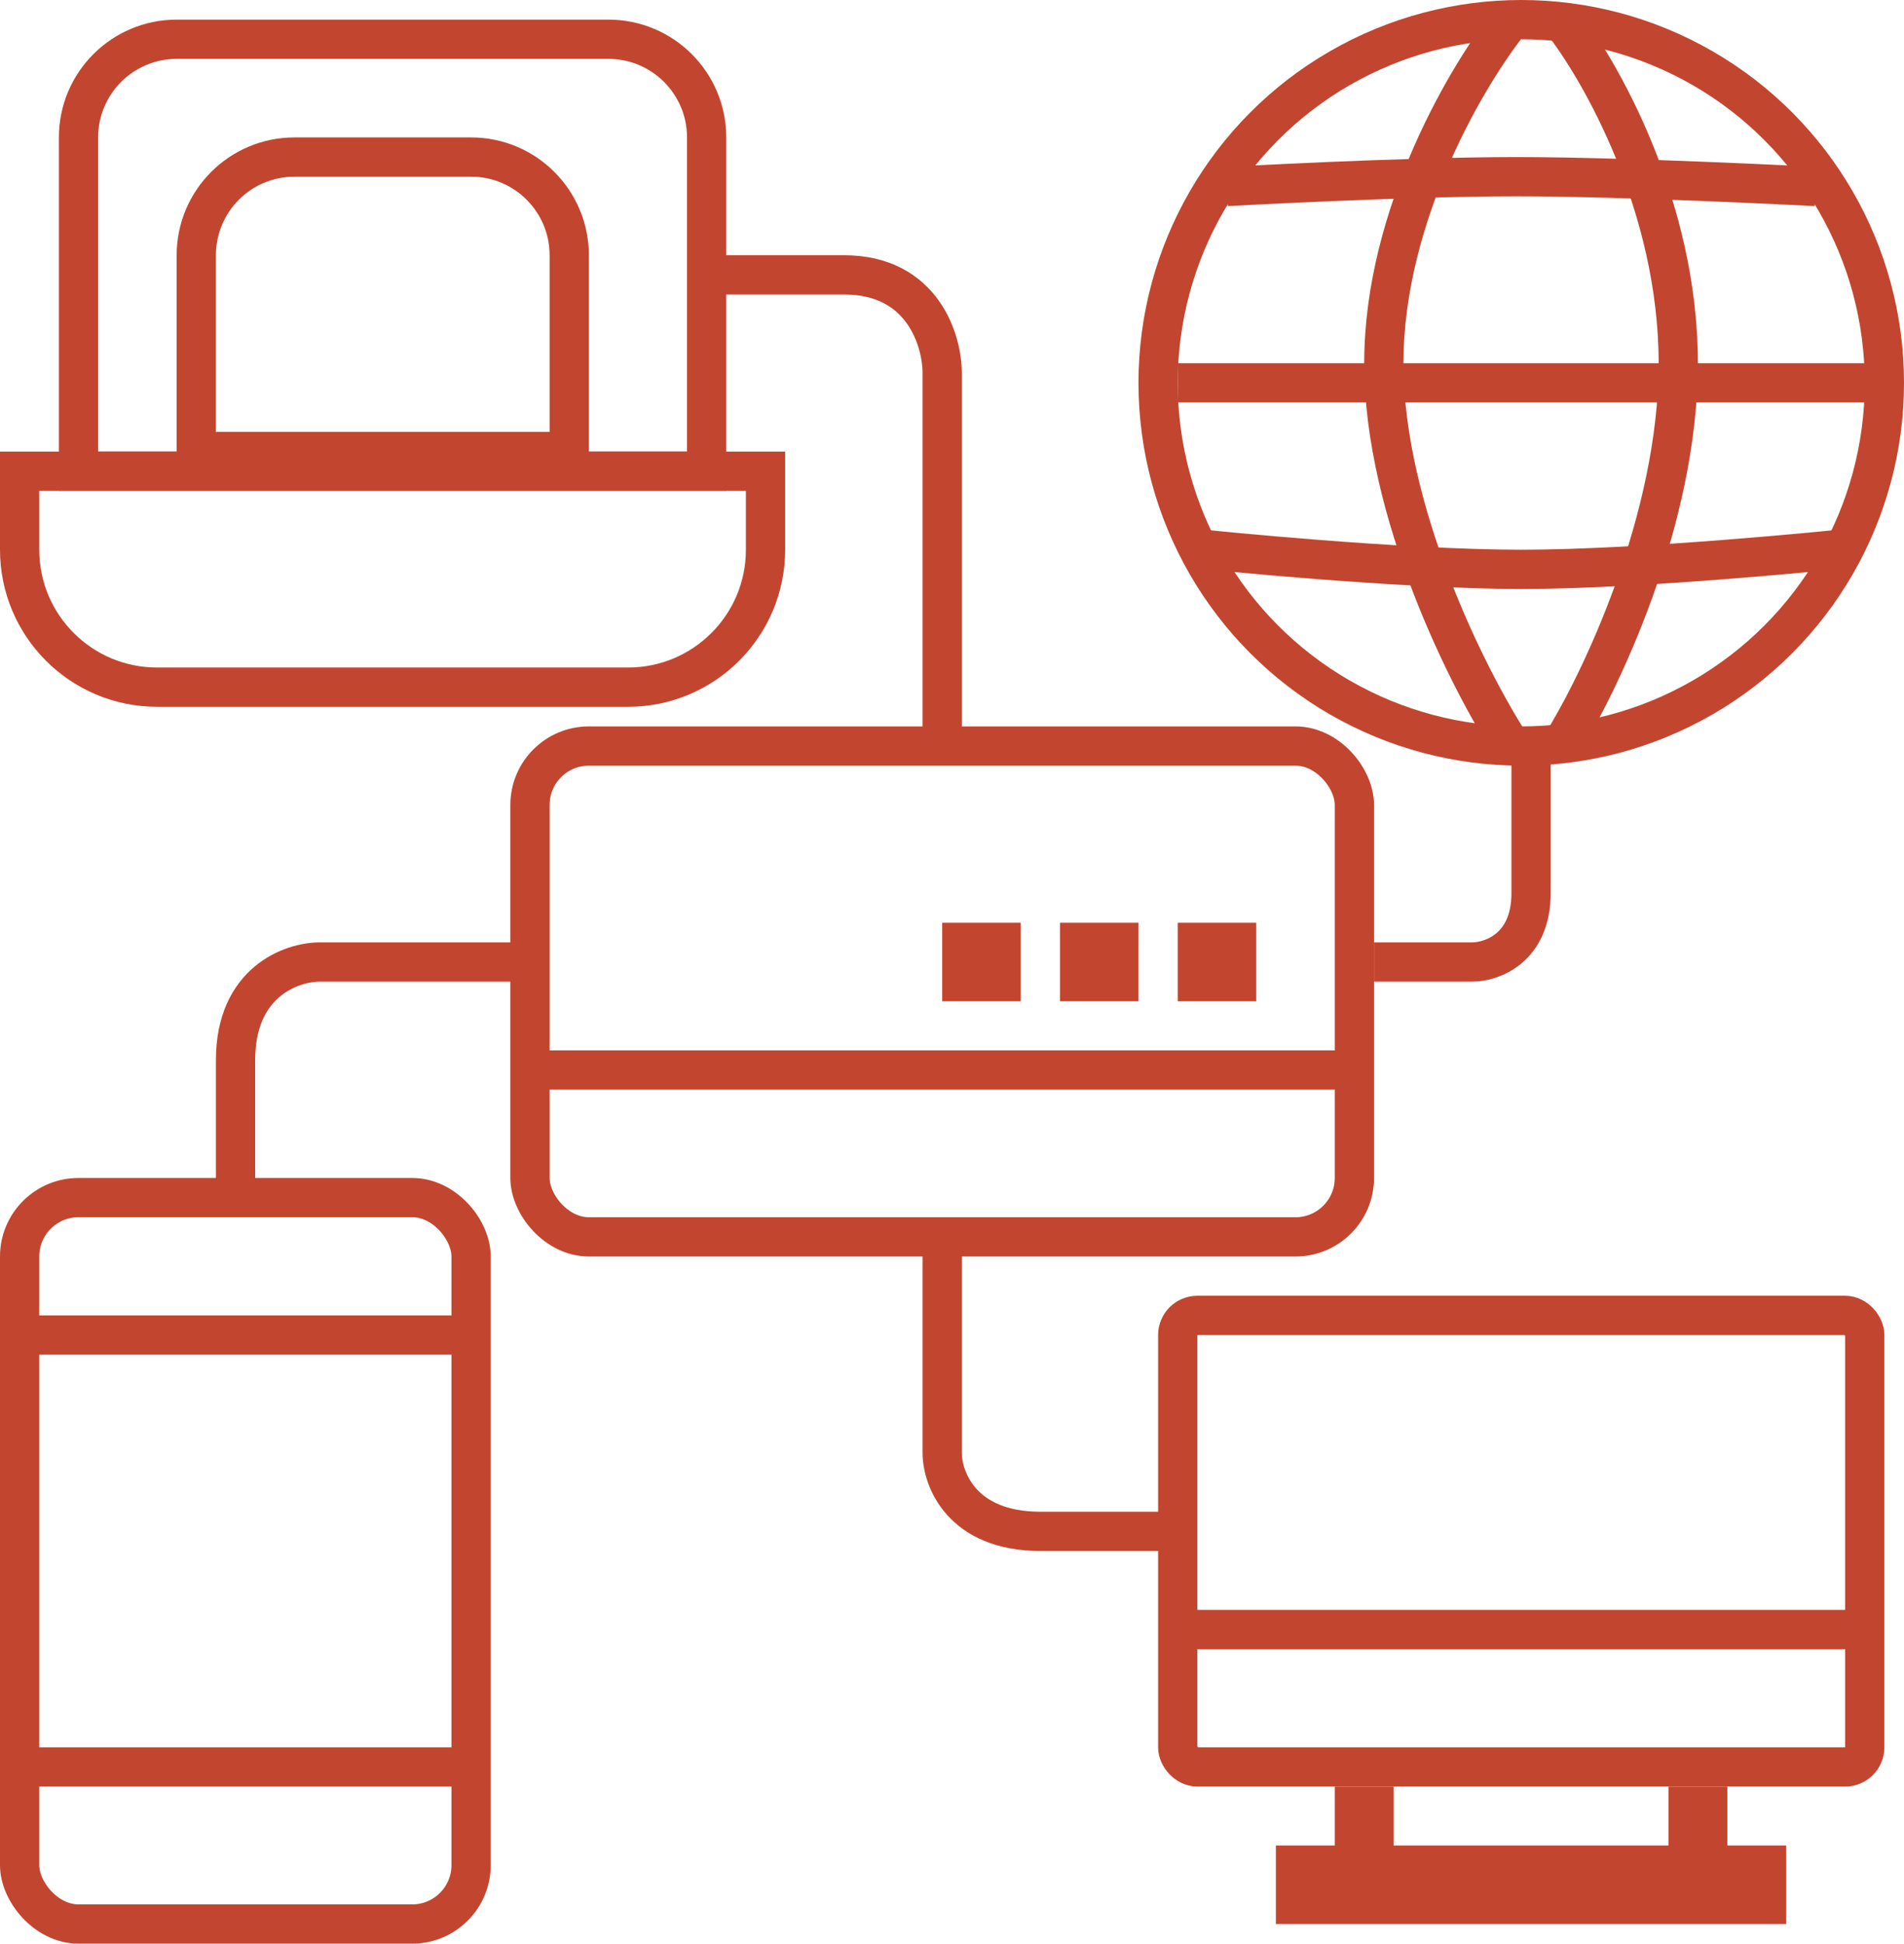 <svg width="97" height="99" viewBox="0 0 97 99" fill="none" xmlns="http://www.w3.org/2000/svg">
<path d="M48 63V74C48 75.333 49 78 53 78C57 78 59.333 78 60 78" stroke="#C2462F" stroke-width="2"/>
<path d="M48 37.5V19C48 17.333 47 14 43 14C39 14 36.667 14 36 14" stroke="#C2462F" stroke-width="2"/>
<rect x="27" y="38" width="42" height="25" rx="3" stroke="#C2462F" stroke-width="2"/>
<path d="M27 54.5H69" stroke="#C2462F" stroke-width="2"/>
<rect x="48" y="47" width="4" height="4" fill="#C2462F"/>
<rect x="54" y="47" width="4" height="4" fill="#C2462F"/>
<rect x="60" y="47" width="4" height="4" fill="#C2462F"/>
<circle cx="77.5" cy="19.5" r="18.5" stroke="#C2462F" stroke-width="2"/>
<path d="M77 1C74.833 3.667 70.5 10.9 70.5 18.5C70.5 26.1 74.833 34.667 77 38M79.5 1C81.5 3.5 85.5 10.5 85.5 18.5C85.5 26.5 81.5 34.833 79.5 38" stroke="#C2462F" stroke-width="2"/>
<path d="M60 19.5H95.5M62.5 9.5C62.5 9.5 71.487 9 77.25 9C83.013 9 92.5 9.5 92.5 9.5M61.5 28C61.5 28 71.239 29 77.5 29C83.761 29 93.5 28 93.5 28" stroke="#C2462F" stroke-width="2"/>
<path d="M70 49H75C76 49 78 48.3 78 45.5C78 42.7 78 39.5 78 38.5" stroke="#C2462F" stroke-width="2"/>
<path d="M1 24H39V28C39 31.866 35.866 35 32 35H8C4.134 35 1 31.866 1 28V24Z" stroke="#C2462F" stroke-width="2"/>
<path d="M4 7C4 4.239 6.239 2 9 2H31C33.761 2 36 4.239 36 7V24H4V7Z" stroke="#C2462F" stroke-width="2"/>
<path d="M10 13C10 10.239 12.239 8 15 8H24C26.761 8 29 10.239 29 13V23H10V13Z" stroke="#C2462F" stroke-width="2"/>
<path d="M26.5 49H16.297C14.865 49 12 50 12 54C12 58 12 60.667 12 61.5" stroke="#C2462F" stroke-width="2"/>
<rect x="1" y="61" width="23" height="37" rx="3" stroke="#C2462F" stroke-width="2"/>
<path d="M1 68H24M1 90H24" stroke="#C2462F" stroke-width="2"/>
<rect x="60" y="67" width="35" height="23" rx="1" stroke="#C2462F" stroke-width="2"/>
<path d="M60.5 83H95" stroke="#C2462F" stroke-width="2"/>
<rect x="65" y="94" width="26" height="4" fill="#C2462F"/>
<rect x="68" y="91" width="3" height="4" fill="#C2462F"/>
<rect x="85" y="91" width="3" height="4" fill="#C2462F"/>
</svg>
